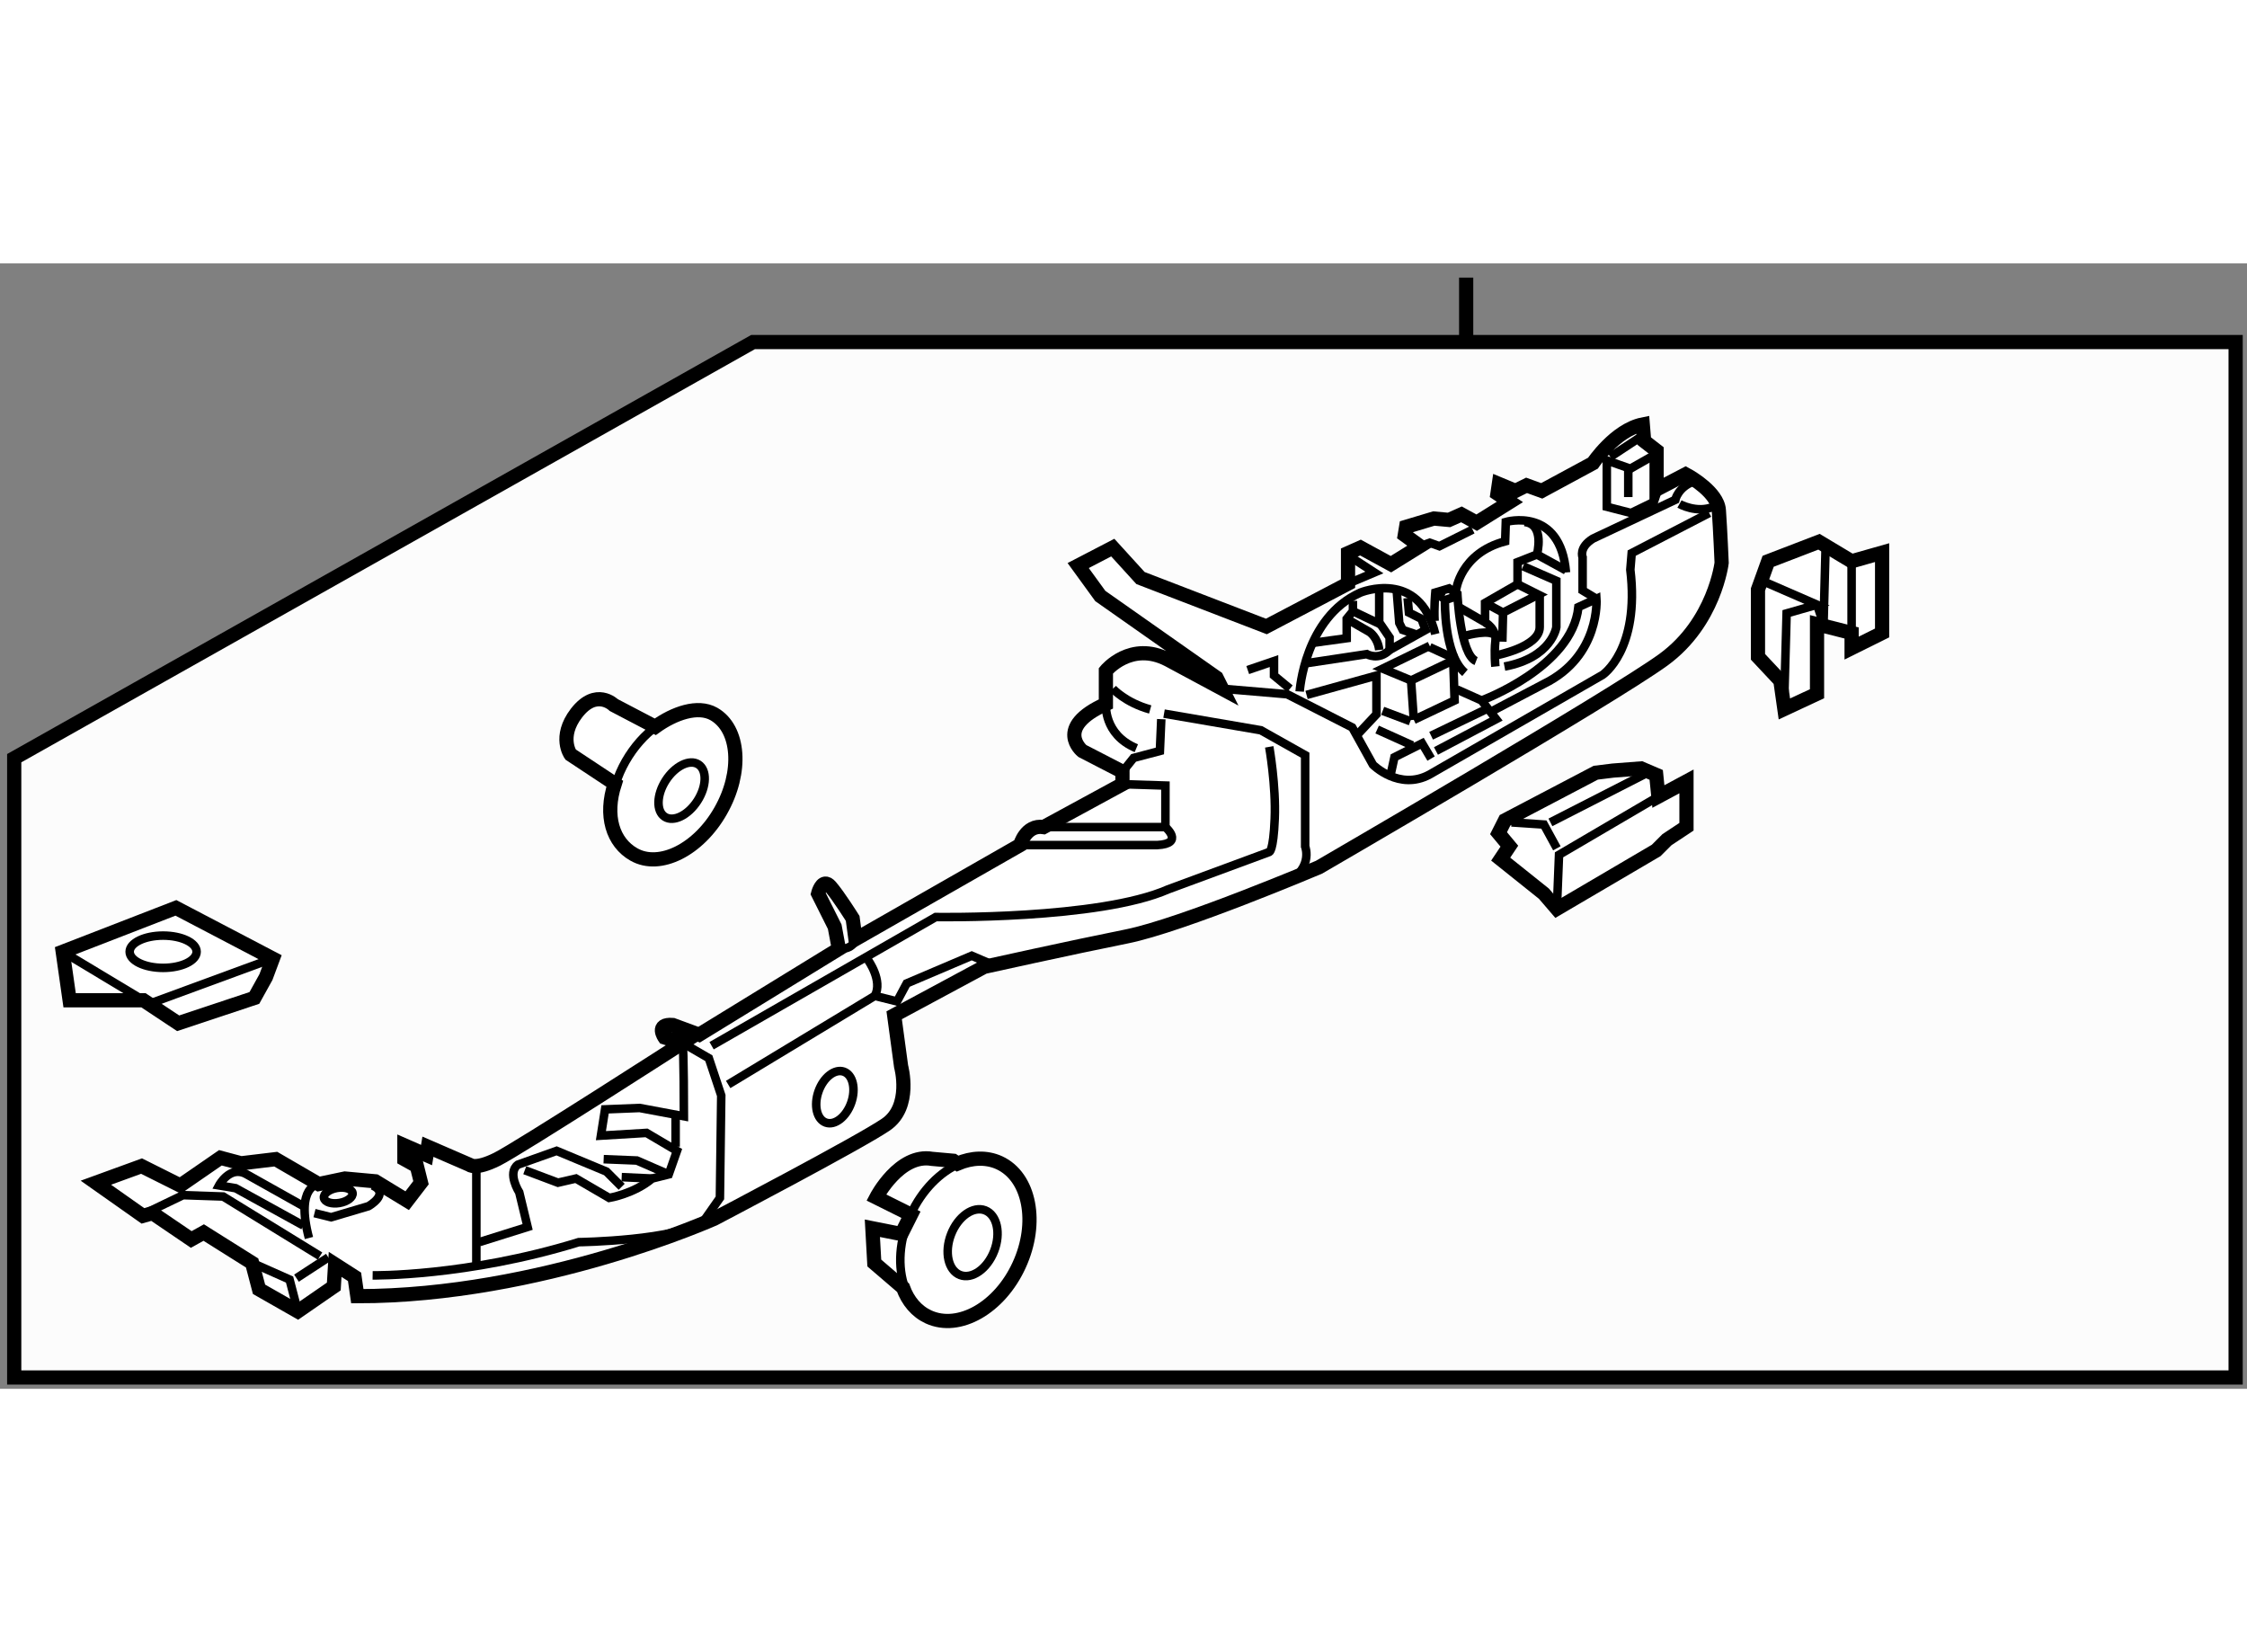 <?xml version="1.0" encoding="utf-8"?>
<!-- Generator: Adobe Illustrator 15.1.0, SVG Export Plug-In . SVG Version: 6.00 Build 0)  -->
<!DOCTYPE svg PUBLIC "-//W3C//DTD SVG 1.1//EN" "http://www.w3.org/Graphics/SVG/1.1/DTD/svg11.dtd">
<svg version="1.1" xmlns="http://www.w3.org/2000/svg" xmlns:xlink="http://www.w3.org/1999/xlink" x="0px" y="0px" width="244.8px"
	 height="180px" viewBox="163.405 80.705 79.073 39.604" enable-background="new 0 0 244.8 180" xml:space="preserve">
	
<rect x="163.405" y="80.705" width="79.073" height="39.604" fill="#808080" stroke="none"/>
	
<g><line fill="none" stroke="#000000" stroke-width="0.5" x1="215" y1="81.205" x2="215" y2="83.667"></line><polygon fill="#FCFCFC" stroke="#000000" stroke-width="0.5" points="242.078,119.909 163.905,119.909 163.905,98.117 
				189.905,83.473 242.078,83.473 		"></polygon></g><g><path fill="#FFFFFF" stroke="#000000" stroke-width="0.5" d="M168.434,114.223l-1.655-1.167l1.607-0.585l1.363,0.682l1.412-0.974
					l0.729,0.194l1.218-0.146l1.51,0.877l0.925-0.195l1.071,0.098l1.12,0.682l0.486-0.633l-0.146-0.585l-0.438-0.243v-0.487
					l0.779,0.342l0.049-0.293l1.461,0.633c0,0,0.194,0.194,0.974-0.194c0.778-0.39,6.523-4.09,6.523-4.09l-0.631-0.195
					c0,0-0.343-0.487,0.29-0.438l0.926,0.341l4.918-3.018l-0.146-0.781l-0.585-1.167c0,0,0.082-0.329,0.247-0.35
					c0.055-0.007,0.119,0.021,0.19,0.105c0.293,0.341,0.78,1.12,0.78,1.12l0.098,0.73l5.794-3.311c0,0,0.194-0.73,0.827-0.634
					l2.775-1.509v-0.439l-1.412-0.729c0,0-1.021-0.828,0.829-1.655v-1.169c0,0,0.876-1.071,2.189-0.389l1.899,1.021l-0.195-0.389
					l-4.089-2.873l-0.779-1.072l1.217-0.632l0.975,1.071l4.431,1.705l2.873-1.509V90.9l0.438-0.195l1.072,0.585l1.022-0.634
					l-0.535-0.389l0.048-0.292l0.974-0.292l0.535,0.049l0.438-0.195l0.535,0.292l1.169-0.73l-0.438-0.292l0.05-0.341l0.584,0.243
					l0.39-0.194l0.535,0.194l1.802-0.974c0,0,0.778-1.169,1.753-1.363l0.048,0.584l0.438,0.341v1.363l1.023-0.535
					c0,0,0.855,0.447,1.104,1.016c0.036,0.082,0.059,0.165,0.064,0.25c0.049,0.682,0.098,1.85,0.098,1.85s-0.244,2.094-2.046,3.409
					c-1.801,1.314-12.124,7.304-12.124,7.304s-4.82,2.044-6.768,2.435c-1.948,0.39-5.016,1.071-5.016,1.071l-3.165,1.703l0.244,1.801
					c0,0,0.391,1.414-0.536,2.046c-0.925,0.634-6.037,3.311-6.037,3.311s-6.086,2.728-12.563,2.728l-0.098-0.682l-0.683-0.438
					l-0.047,0.779l-1.268,0.875l-1.363-0.777l-0.243-0.926l-1.704-1.071l-0.438,0.244l-1.363-0.926L168.434,114.223z"></path><polyline fill="none" stroke="#000000" stroke-width="0.3" points="168.628,114.079 169.845,113.494 171.259,113.542 
					174.667,115.637 			"></polyline><polyline fill="none" stroke="#000000" stroke-width="0.3" points="172.28,115.879 173.595,116.464 173.887,117.582 			"></polyline><line fill="none" stroke="#000000" stroke-width="0.3" x1="173.838" y1="116.415" x2="174.959" y2="115.684"></line><path fill="none" stroke="#000000" stroke-width="0.3" d="M174.082,114.564l-2.386-1.315l-0.584-0.097c0,0,0.389-0.73,0.974-0.39
					l1.996,1.12"></path><path fill="none" stroke="#000000" stroke-width="0.3" d="M174.618,113.104c0,0-0.828,0.048-0.341,1.898"></path><path fill="none" stroke="#000000" stroke-width="0.3" d="M174.472,114.126l0.585,0.146l1.313-0.389c0,0,0.779-0.438,0.147-0.73"></path><ellipse transform="matrix(0.985 -0.172 0.172 0.985 -16.911 31.845)" fill="none" stroke="#000000" stroke-width="0.3" cx="175.324" cy="113.518" rx="0.511" ry="0.268"></ellipse><line fill="none" stroke="#000000" stroke-width="0.3" x1="180.168" y1="112.616" x2="180.168" y2="115.879"></line><path fill="none" stroke="#000000" stroke-width="0.3" d="M176.518,116.317c0,0,3.311,0.049,7.254-1.169
					c0,0,3.506-0.048,4.479-0.779"></path><polyline fill="none" stroke="#000000" stroke-width="0.3" points="187.423,108.138 188.349,108.674 188.786,109.987 
					188.739,113.591 188.057,114.564 			"></polyline><polyline fill="none" stroke="#000000" stroke-width="0.3" points="189.03,109.599 194.19,106.481 194.972,106.677 
					195.312,106.043 197.601,105.069 198.282,105.362 			"></polyline><path fill="none" stroke="#000000" stroke-width="0.3" d="M188.446,108.235l7.888-4.528c0,0,5.746,0.098,8.18-0.975l3.556-1.314
					c0,0,0.146,0,0.193-1.17c0.049-1.168-0.193-2.53-0.193-2.53"></path><path fill="none" stroke="#000000" stroke-width="0.3" d="M200.132,100.541h4.284c0,0,0.683,0.585-0.291,0.634h-4.82"></path><path fill="none" stroke="#000000" stroke-width="0.3" d="M202.324,96.208c0,0-0.098,1.07,1.069,1.558"></path><path fill="none" stroke="#000000" stroke-width="0.3" d="M202.566,95.672c0,0,0.438,0.487,1.315,0.73"></path><polyline fill="none" stroke="#000000" stroke-width="0.3" points="202.907,98.593 203.297,98.107 204.222,97.863 
					204.271,96.744 			"></polyline><path fill="none" stroke="#000000" stroke-width="0.3" d="M204.368,96.549l3.407,0.585l1.559,0.876v3.213
					c0,0,0.342,0.876-0.875,1.363"></path><ellipse transform="matrix(-0.943 -0.334 0.334 -0.943 337.929 278.26)" fill="none" stroke="#000000" stroke-width="0.3" cx="192.901" cy="110.06" rx="0.609" ry="0.95"></ellipse><path fill="none" stroke="#000000" stroke-width="0.3" d="M180.266,115.148l1.706-0.535l-0.294-1.217
					c0,0-0.438-0.683-0.049-0.975l1.364-0.486l1.753,0.729l0.536,0.536"></path><path fill="none" stroke="#000000" stroke-width="0.3" d="M187.423,108.138c0.049,0.146,0.049,2.58,0.049,2.58l-1.558-0.292
					l-1.217,0.049l-0.146,0.925l1.606-0.097l1.071,0.633l-0.291,0.827l-0.584,0.146c-0.634,0.536-1.51,0.682-1.51,0.682l-1.17-0.682
					l-0.633,0.146l-1.168-0.439"></path><polyline fill="none" stroke="#000000" stroke-width="0.3" points="184.648,112.228 185.816,112.275 186.938,112.763 			"></polyline><line fill="none" stroke="#000000" stroke-width="0.3" x1="185.282" y1="112.86" x2="186.354" y2="112.909"></line><line fill="none" stroke="#000000" stroke-width="0.3" x1="187.18" y1="110.718" x2="187.18" y2="111.789"></line><polyline fill="none" stroke="#000000" stroke-width="0.3" points="202.907,99.032 204.417,99.08 204.416,100.541 			"></polyline><path fill="none" stroke="#000000" stroke-width="0.3" d="M193.948,105.216c0,0,0.535,0.73,0.242,1.266"></path><path fill="none" stroke="#000000" stroke-width="0.3" d="M192.926,104.827c0,0,0.487,0.049,0.585-0.342"></path><path fill="none" stroke="#000000" stroke-width="0.3" d="M206.413,95.672l2.289,0.195l2.289,1.168l0.729,1.314
					c0,0,0.925,0.926,1.996,0.341l6.086-3.505c0,0,1.316-0.877,0.975-3.701l0.048-0.584l2.728-1.412"></path><polyline fill="none" stroke="#000000" stroke-width="0.3" points="213.377,90.657 213.717,90.535 214.058,90.657 
					215.227,90.073 			"></polyline><polyline fill="none" stroke="#000000" stroke-width="0.3" points="207.313,95.015 208.238,94.699 208.238,95.209 
					208.799,95.672 			"></polyline><path fill="none" stroke="#000000" stroke-width="0.3" d="M209.141,95.77c0,0,0.17-2.605,2.142-3.482c0,0,2.07-0.852,2.631,1.463
					"></path><polyline fill="none" stroke="#000000" stroke-width="0.3" points="209.555,94.065 210.796,93.895 210.796,93.213 
					211.015,92.945 211.015,92.58 			"></polyline><polyline fill="none" stroke="#000000" stroke-width="0.3" points="212.939,92.482 212.986,92.994 213.425,93.213 
					213.571,93.603 212.306,94.309 212.306,93.87 211.94,93.335 211.94,92.264 			"></polyline><polyline fill="none" stroke="#000000" stroke-width="0.3" points="209.383,95.891 211.843,95.209 211.843,96.573 
					211.112,97.352 			"></polyline><polyline fill="none" stroke="#000000" stroke-width="0.3" points="212.354,98.643 212.476,98.083 213.449,97.596 
					213.766,98.131 			"></polyline><polyline fill="none" stroke="#000000" stroke-width="0.3" points="213.157,96.768 214.593,96.086 214.545,94.674 
					213.061,95.381 213.157,96.768 			"></polyline><polyline fill="none" stroke="#000000" stroke-width="0.3" points="213.061,95.381 212.062,94.966 213.717,94.162 			"></polyline><line fill="none" stroke="#000000" stroke-width="0.3" x1="212.062" y1="96.451" x2="213.035" y2="96.816"></line><line fill="none" stroke="#000000" stroke-width="0.3" x1="211.867" y1="97.109" x2="213.108" y2="97.669"></line><line fill="none" stroke="#000000" stroke-width="0.3" x1="213.766" y1="97.327" x2="215.688" y2="96.402"></line><polyline fill="none" stroke="#000000" stroke-width="0.3" points="214.666,95.696 215.542,96.086 216.055,96.744 
					213.937,97.863 			"></polyline><line fill="none" stroke="#000000" stroke-width="0.3" x1="213.717" y1="94.211" x2="214.569" y2="94.602"></line><path fill="none" stroke="#000000" stroke-width="0.3" d="M215.35,94.699c-0.562-0.221-0.659-2.362-0.659-2.362l-0.292-0.194
					l-0.485,0.145c0,0-0.05,0.537-0.025,0.999"></path><path fill="none" stroke="#000000" stroke-width="0.3" d="M214.959,95.111c-0.755-0.633-0.706-2.556-0.706-2.556l0.364-0.122"></path><line fill="none" stroke="#000000" stroke-width="0.3" x1="213.962" y1="92.361" x2="214.204" y2="92.482"></line><path fill="none" stroke="#000000" stroke-width="0.3" d="M214.642,92.215c0,0,0.146-1.314,1.73-1.729l0.023-0.682
					c0,0,1.923-0.56,2.118,1.777"></path><path fill="none" stroke="#000000" stroke-width="0.3" d="M214.739,92.799l0.926,0.536v-0.682l1.144-0.657v-0.779l0.682-0.268
					c0,0,0.293-1.071-0.438-1.144"></path><path fill="none" stroke="#000000" stroke-width="0.3" d="M217.003,91.363l1.17,0.512v1.631c0,0-0.146,1.07-1.825,1.387"></path><path fill="none" stroke="#000000" stroke-width="0.3" d="M215.542,96.086c0,0,3.19-1.168,3.408-3.287l0.635-0.291
					c0,0,0.146,2.02-1.851,2.994l-1.851,0.974"></path><polyline fill="none" stroke="#000000" stroke-width="0.3" points="215.665,92.653 216.298,92.994 217.539,92.361 
					216.809,91.996 			"></polyline><path fill="none" stroke="#000000" stroke-width="0.3" d="M216.029,94.504c0,0,1.559-0.293,1.559-0.998v-1.121"></path><line fill="none" stroke="#000000" stroke-width="0.3" x1="216.298" y1="92.994" x2="216.273" y2="94.017"></line><path fill="none" stroke="#000000" stroke-width="0.3" d="M215.665,93.335c0,0,0.413,0.22,0.364,0.657c-0.049,0.438,0,0.9,0,0.9"></path><path fill="none" stroke="#000000" stroke-width="0.3" d="M215.008,93.798c0,0,0.9-0.243,0.997,0.024"></path><line fill="none" stroke="#000000" stroke-width="0.3" x1="217.49" y1="90.949" x2="218.514" y2="91.509"></line><line fill="none" stroke="#000000" stroke-width="0.3" x1="211.015" y1="92.945" x2="211.989" y2="93.408"></line><path fill="none" stroke="#000000" stroke-width="0.3" d="M209.408,94.771l2.095-0.316c0,0,0.413,0.242,0.803-0.146"></path><path fill="none" stroke="#000000" stroke-width="0.3" d="M210.918,93.286l0.681,0.39c0,0,0.293,0.194,0.342,0.633"></path><polyline fill="none" stroke="#000000" stroke-width="0.3" points="212.549,92.143 212.646,93.359 212.768,93.603 213.206,93.75 
								"></polyline><polyline fill="none" stroke="#000000" stroke-width="0.3" points="210.796,90.949 211.77,91.582 210.845,91.973 			"></polyline><polyline fill="none" stroke="#000000" stroke-width="0.3" points="221.679,87.418 220.777,87.93 219.949,87.638 219.949,89.269 
					220.802,89.489 221.605,89.099 221.727,88.734 			"></polyline><path fill="none" stroke="#000000" stroke-width="0.3" d="M219.585,92.508l-0.487-0.293v-1.168c0,0-0.147-0.341,0.365-0.658
					l2.896-1.364c0,0,0.098-0.462,0.683-0.657"></path><path fill="none" stroke="#000000" stroke-width="0.3" d="M222.506,89.172c0,0,0.609,0.341,1.193,0.097"></path><line fill="none" stroke="#000000" stroke-width="0.3" x1="220.705" y1="87.906" x2="220.705" y2="88.928"></line><line fill="none" stroke="#000000" stroke-width="0.3" x1="220.071" y1="87.516" x2="221.143" y2="86.81"></line></g>



	
<g><polygon fill="#FFFFFF" stroke="#000000" stroke-width="0.5" points="226.057,95.391 225.269,94.55 225.269,92.181 
				225.627,91.188 227.416,90.5 228.564,91.188 229.637,90.883 229.637,93.71 228.564,94.243 228.564,93.71 227.347,93.402 
				227.347,95.849 226.198,96.384 		"></polygon><line fill="none" stroke="#000000" stroke-width="0.3" x1="228.564" y1="91.188" x2="228.564" y2="93.557"></line><polyline fill="none" stroke="#000000" stroke-width="0.3" points="225.59,91.952 227.348,92.716 226.277,93.022 226.201,95.772 
						"></polyline><polyline fill="none" stroke="#000000" stroke-width="0.3" points="227.653,90.5 227.577,93.402 227.348,92.716 		"></polyline></g>



	
<g><polygon fill="#FFFFFF" stroke="#000000" stroke-width="0.5" points="168.454,106.636 165.855,106.636 165.612,104.928 
				169.595,103.384 173.006,105.17 172.763,105.821 172.357,106.553 169.675,107.446 		"></polygon><line fill="none" stroke="#000000" stroke-width="0.3" x1="165.612" y1="104.928" x2="168.454" y2="106.636"></line><line fill="none" stroke="#000000" stroke-width="0.3" x1="172.763" y1="105.252" x2="168.781" y2="106.715"></line><ellipse fill="none" stroke="#000000" stroke-width="0.3" cx="169.146" cy="104.928" rx="1.178" ry="0.568"></ellipse></g>



	
<g><polygon fill="#FFFFFF" stroke="#000000" stroke-width="0.5" points="217.735,102.884 216.215,101.669 216.52,101.213 
				216.139,100.756 216.368,100.302 219.56,98.628 220.168,98.553 221.155,98.477 221.688,98.705 221.764,99.466 222.753,98.934 
				222.753,100.53 222.067,100.984 221.688,101.363 218.192,103.416 		"></polygon><polyline fill="none" stroke="#000000" stroke-width="0.3" points="218.192,103.416 218.268,101.517 221.764,99.466 		"></polyline><polyline fill="none" stroke="#000000" stroke-width="0.3" points="216.596,100.376 217.735,100.452 218.192,101.288 		"></polyline><line fill="none" stroke="#000000" stroke-width="0.3" x1="221.384" y1="98.628" x2="217.965" y2="100.376"></line></g>



	
<g><path fill="#FFFFFF" stroke="#000000" stroke-width="0.5" d="M186.464,97.012c0.666-0.479,1.496-0.771,2.062-0.451
				c0.907,0.519,1.017,2.044,0.239,3.409c-0.775,1.368-2.143,2.053-3.053,1.535c-0.744-0.421-1.043-1.36-0.674-2.489l-1.554-1.028
				c0,0-0.438-0.617,0.207-1.458c0.694-0.899,1.316-0.281,1.316-0.281L186.464,97.012z"></path><path fill="none" stroke="#000000" stroke-width="0.3" d="M186.506,96.993c-0.409,0.295-0.789,0.716-1.086,1.235
				c-0.144,0.253-0.256,0.513-0.341,0.769"></path><ellipse transform="matrix(-0.842 -0.54 0.54 -0.842 291.567 284.085)" fill="none" stroke="#000000" stroke-width="0.3" cx="187.417" cy="99.313" rx="0.663" ry="1.095"></ellipse></g>



	
<g><path fill="#FFFFFF" stroke="#000000" stroke-width="0.5" d="M197.1,112.383c0.499-0.212,1.018-0.237,1.472-0.029
				c1.071,0.494,1.385,2.106,0.696,3.604c-0.686,1.498-2.114,2.312-3.186,1.822c-0.425-0.196-0.729-0.563-0.898-1.03l-1.012-0.868
				l-0.068-1.223l1.019,0.202l0.34-0.678l-1.221-0.608c0,0,0.812-1.563,1.966-1.358l0.746,0.067L197.1,112.383z"></path><path fill="none" stroke="#000000" stroke-width="0.3" d="M197.169,112.383c-0.678,0.291-1.32,0.93-1.717,1.792
				c-0.416,0.909-0.466,1.855-0.202,2.575"></path><ellipse transform="matrix(-0.932 -0.361 0.361 -0.932 340.222 293.727)" fill="none" stroke="#000000" stroke-width="0.3" cx="197.563" cy="115.065" rx="0.814" ry="1.221"></ellipse></g>


</svg>